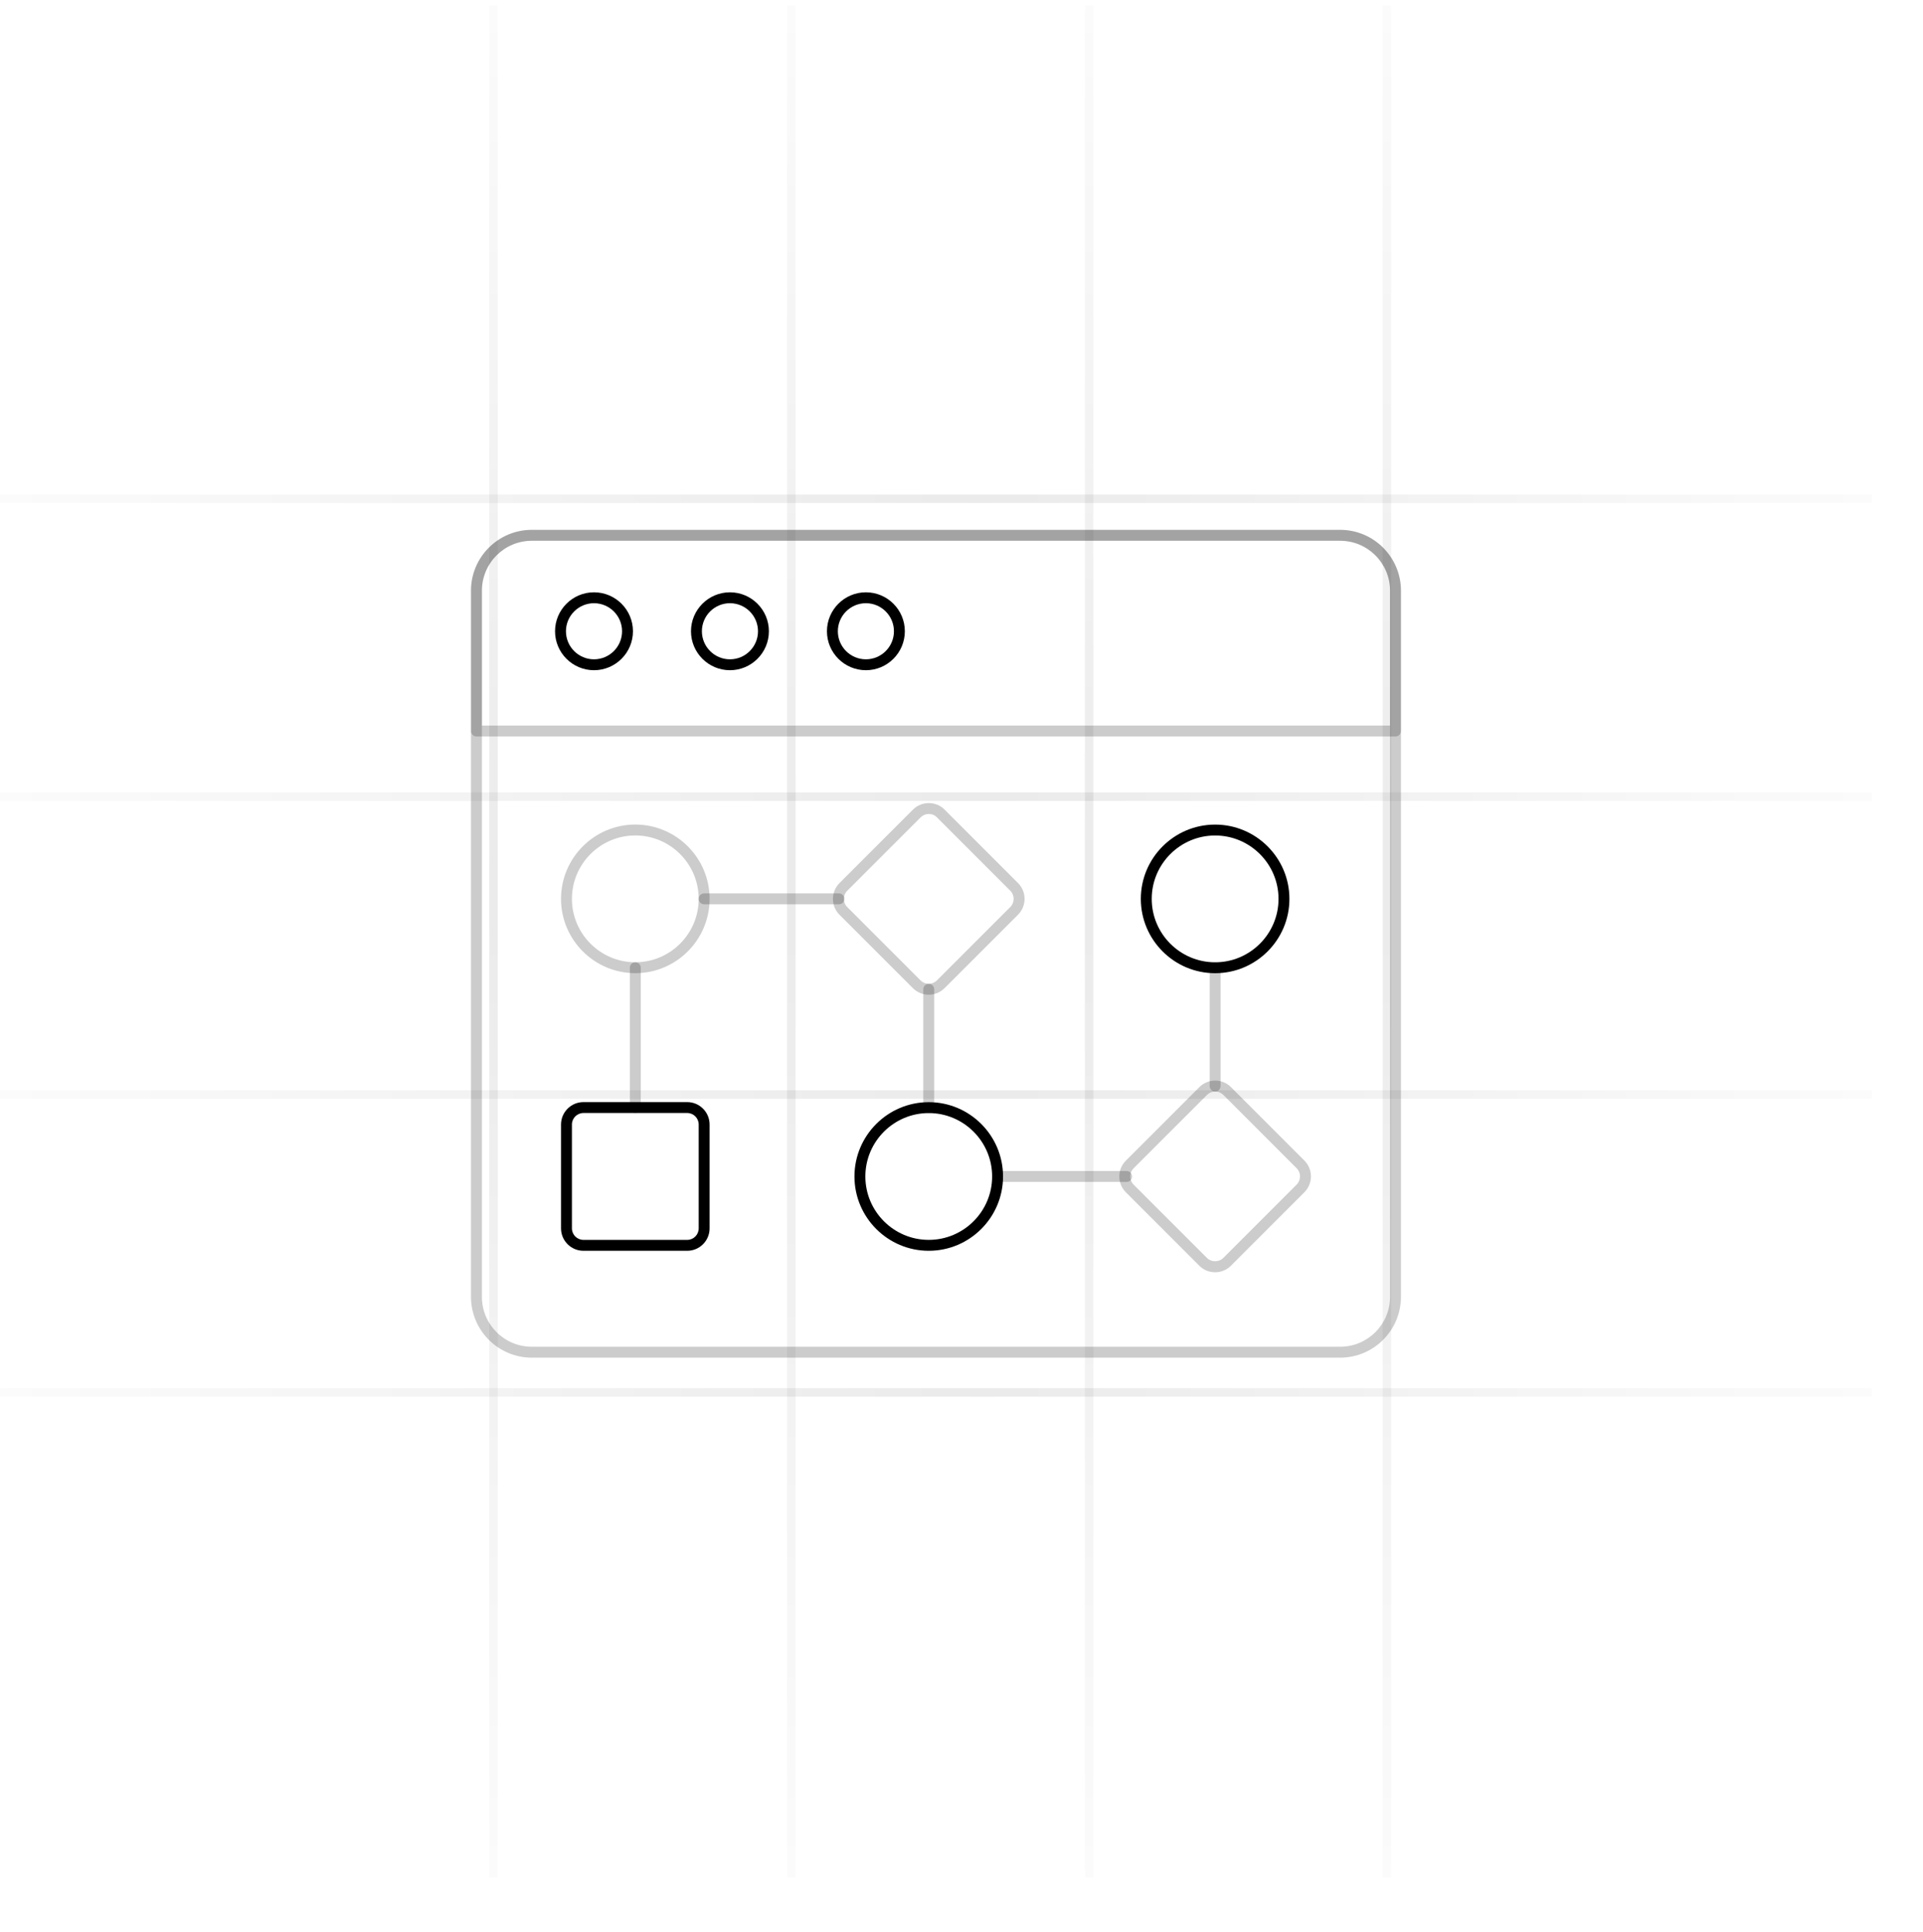 <?xml version="1.0" encoding="UTF-8"?> <svg xmlns="http://www.w3.org/2000/svg" width="226" height="227" viewBox="0 0 226 227" fill="none"><g clip-path="url(#clip0_465_29678)"><g opacity="0.4"><line x1="58" y1="0.6" x2="58" y2="220.6" stroke="url(#paint0_linear_465_29678)"></line><line x1="93" y1="0.6" x2="93" y2="220.6" stroke="url(#paint1_linear_465_29678)"></line><line x1="128" y1="0.6" x2="128" y2="220.6" stroke="url(#paint2_linear_465_29678)"></line><line x1="163" y1="0.6" x2="163" y2="220.6" stroke="url(#paint3_linear_465_29678)"></line></g><g opacity="0.4"><line x1="220" y1="58.6" x2="-4.37114e-08" y2="58.6" stroke="url(#paint4_linear_465_29678)"></line><line x1="220" y1="93.6" x2="-4.37114e-08" y2="93.6" stroke="url(#paint5_linear_465_29678)"></line><line x1="220" y1="128.6" x2="-4.37114e-08" y2="128.6" stroke="url(#paint6_linear_465_29678)"></line><line x1="220" y1="163.6" x2="-4.37114e-08" y2="163.6" stroke="url(#paint7_linear_465_29678)"></line></g><path d="M157.503 159.514H62.496C58.558 159.514 55.354 156.309 55.354 152.37V69.397C55.354 65.459 58.558 62.254 62.496 62.254H157.503C161.441 62.254 164.646 65.459 164.646 69.397V152.37C164.646 156.309 161.441 159.514 157.503 159.514ZM62.496 63.536C59.264 63.536 56.636 66.165 56.636 69.397V152.37C56.636 155.603 59.264 158.232 62.496 158.232H157.503C160.735 158.232 163.364 155.603 163.364 152.37V69.397C163.364 66.165 160.735 63.536 157.503 63.536H62.496Z" fill="black" fill-opacity="0.2"></path><path d="M164.005 86.53H55.995C55.641 86.53 55.354 86.243 55.354 85.889V69.398C55.354 65.459 58.558 62.254 62.496 62.254H157.503C161.441 62.254 164.646 65.459 164.646 69.398V85.889C164.646 86.243 164.359 86.53 164.005 86.53ZM56.636 85.249H163.364V69.398C163.364 66.165 160.735 63.536 157.503 63.536H62.496C59.264 63.536 56.636 66.165 56.636 69.398V85.249Z" fill="black" fill-opacity="0.2"></path><path d="M69.809 78.745C67.285 78.745 65.231 76.692 65.231 74.168C65.231 71.644 67.285 69.591 69.809 69.591C72.334 69.591 74.388 71.644 74.388 74.168C74.388 76.692 72.334 78.745 69.809 78.745ZM69.809 70.872C67.991 70.872 66.513 72.351 66.513 74.168C66.513 75.986 67.991 77.464 69.809 77.464C71.628 77.464 73.107 75.986 73.107 74.168C73.107 72.351 71.628 70.872 69.809 70.872Z" fill="black"></path><path d="M85.788 78.745C83.262 78.745 81.208 76.692 81.208 74.168C81.208 71.644 83.262 69.591 85.788 69.591C88.311 69.591 90.364 71.644 90.364 74.168C90.364 76.692 88.311 78.745 85.788 78.745ZM85.788 70.872C83.969 70.872 82.49 72.351 82.49 74.168C82.49 75.986 83.969 77.464 85.788 77.464C87.605 77.464 89.083 75.986 89.083 74.168C89.083 72.351 87.605 70.872 85.788 70.872Z" fill="black"></path><path d="M101.765 78.745C99.24 78.745 97.187 76.692 97.187 74.168C97.187 71.644 99.24 69.591 101.765 69.591C104.289 69.591 106.342 71.644 106.342 74.168C106.342 76.692 104.289 78.745 101.765 78.745ZM101.765 70.872C99.947 70.872 98.469 72.351 98.469 74.168C98.469 75.986 99.947 77.464 101.765 77.464C103.582 77.464 105.06 75.986 105.06 74.168C105.06 72.351 103.582 70.872 101.765 70.872Z" fill="black"></path><path d="M80.769 146.957H68.567C67.115 146.957 65.934 145.775 65.934 144.324V132.121C65.934 130.669 67.115 129.488 68.567 129.488H80.769C82.217 129.488 83.395 130.669 83.395 132.121V144.324C83.395 145.775 82.217 146.957 80.769 146.957ZM68.567 130.769C67.822 130.769 67.215 131.376 67.215 132.121V144.324C67.215 145.069 67.822 145.675 68.567 145.675H80.769C81.51 145.675 82.114 145.069 82.114 144.324V132.121C82.114 131.376 81.51 130.769 80.769 130.769H68.567Z" fill="black"></path><path d="M74.664 114.34C69.85 114.34 65.934 110.423 65.934 105.609C65.934 100.795 69.85 96.878 74.664 96.878C79.478 96.878 83.395 100.795 83.395 105.609C83.395 110.423 79.478 114.34 74.664 114.34ZM74.664 98.16C70.557 98.16 67.215 101.502 67.215 105.609C67.215 109.716 70.557 113.058 74.664 113.058C78.771 113.058 82.114 109.716 82.114 105.609C82.114 101.502 78.771 98.16 74.664 98.16Z" fill="black" fill-opacity="0.2"></path><path d="M109.149 116.87C108.474 116.87 107.8 116.613 107.287 116.1L98.658 107.472C97.634 106.448 97.636 104.78 98.663 103.753L107.292 95.125C107.788 94.63 108.447 94.356 109.15 94.355C109.847 94.353 110.516 94.624 111.01 95.12L119.64 103.748C120.137 104.246 120.411 104.908 120.41 105.613C120.409 106.315 120.136 106.976 119.64 107.472L111.01 116.1C110.497 116.613 109.823 116.87 109.149 116.87ZM99.569 104.659C99.042 105.187 99.04 106.042 99.564 106.566L108.193 115.194C108.719 115.72 109.576 115.722 110.104 115.194L118.734 106.566C119.261 106.038 119.261 105.182 118.734 104.654L110.104 96.025C109.852 95.774 109.586 95.646 109.153 95.636C108.791 95.637 108.452 95.777 108.198 96.031L99.569 104.659Z" fill="black" fill-opacity="0.2"></path><path d="M142.805 149.481C142.102 149.481 141.44 149.207 140.943 148.709L132.314 140.081C131.291 139.057 131.292 137.388 132.319 136.362L140.95 127.734C141.445 127.238 142.105 126.964 142.81 126.963H142.814C143.516 126.963 144.174 127.235 144.668 127.728L153.296 136.357C154.323 137.383 154.323 139.054 153.296 140.081L144.668 148.709C144.17 149.207 143.509 149.481 142.805 149.481ZM133.225 137.268C132.698 137.796 132.696 138.651 133.22 139.175L141.849 147.803C142.36 148.315 143.25 148.315 143.762 147.803L152.39 139.175C152.918 138.647 152.918 137.791 152.39 137.263L143.762 128.634C143.51 128.383 143.174 128.245 142.814 128.245C142.813 128.245 142.814 128.245 142.814 128.245C142.451 128.245 142.11 128.385 141.857 128.639L133.225 137.268Z" fill="black" fill-opacity="0.2"></path><path d="M109.151 146.957C104.337 146.957 100.42 143.04 100.42 138.226C100.42 133.412 104.337 129.495 109.151 129.495C113.965 129.495 117.882 133.412 117.882 138.226C117.882 143.04 113.965 146.957 109.151 146.957ZM109.151 130.777C105.043 130.777 101.701 134.119 101.701 138.226C101.701 142.333 105.043 145.675 109.151 145.675C113.259 145.675 116.601 142.333 116.601 138.226C116.601 134.119 113.259 130.777 109.151 130.777Z" fill="black"></path><path d="M74.665 130.77C74.311 130.77 74.024 130.483 74.024 130.129V113.7C74.024 113.346 74.311 113.059 74.665 113.059C75.018 113.059 75.305 113.346 75.305 113.7V130.129C75.305 130.483 75.018 130.77 74.665 130.77Z" fill="black" fill-opacity="0.2"></path><path d="M98.596 106.25H82.754C82.4 106.25 82.114 105.963 82.114 105.609C82.114 105.255 82.4 104.968 82.754 104.968H98.596C98.95 104.968 99.237 105.255 99.237 105.609C99.237 105.963 98.95 106.25 98.596 106.25Z" fill="black" fill-opacity="0.2"></path><path d="M109.15 130.778C108.796 130.778 108.509 130.491 108.509 130.137V116.232C108.509 115.878 108.796 115.591 109.15 115.591C109.504 115.591 109.791 115.878 109.791 116.232V130.137C109.791 130.491 109.504 130.778 109.15 130.778Z" fill="black" fill-opacity="0.2"></path><path d="M132.406 138.867H117.242C116.888 138.867 116.601 138.58 116.601 138.226C116.601 137.872 116.888 137.585 117.242 137.585H132.406C132.759 137.585 133.046 137.872 133.046 138.226C133.046 138.58 132.759 138.867 132.406 138.867Z" fill="black" fill-opacity="0.2"></path><path d="M142.806 128.244C142.453 128.244 142.166 127.957 142.166 127.603V113.703C142.166 113.349 142.453 113.062 142.806 113.062C143.16 113.062 143.447 113.349 143.447 113.703V127.603C143.447 127.957 143.16 128.244 142.806 128.244Z" fill="black" fill-opacity="0.2"></path><path d="M142.807 114.344C137.993 114.344 134.076 110.427 134.076 105.613C134.076 100.799 137.993 96.883 142.807 96.883C147.621 96.883 151.538 100.799 151.538 105.613C151.538 110.427 147.621 114.344 142.807 114.344ZM142.807 98.164C138.699 98.164 135.357 101.506 135.357 105.613C135.357 109.72 138.699 113.062 142.807 113.062C146.915 113.062 150.257 109.72 150.257 105.613C150.257 101.506 146.915 98.164 142.807 98.164Z" fill="black"></path></g><defs><linearGradient id="paint0_linear_465_29678" x1="57" y1="0.6" x2="57" y2="220.6" gradientUnits="userSpaceOnUse"><stop stop-opacity="0.04"></stop><stop offset="0.475" stop-opacity="0.2"></stop><stop offset="1" stop-opacity="0.04"></stop></linearGradient><linearGradient id="paint1_linear_465_29678" x1="92" y1="0.6" x2="92" y2="220.6" gradientUnits="userSpaceOnUse"><stop stop-opacity="0.04"></stop><stop offset="0.475" stop-opacity="0.2"></stop><stop offset="1" stop-opacity="0.04"></stop></linearGradient><linearGradient id="paint2_linear_465_29678" x1="127" y1="0.6" x2="127" y2="220.6" gradientUnits="userSpaceOnUse"><stop stop-opacity="0.04"></stop><stop offset="0.475" stop-opacity="0.2"></stop><stop offset="1" stop-opacity="0.04"></stop></linearGradient><linearGradient id="paint3_linear_465_29678" x1="162" y1="0.6" x2="162" y2="220.6" gradientUnits="userSpaceOnUse"><stop stop-opacity="0.04"></stop><stop offset="0.475" stop-opacity="0.2"></stop><stop offset="1" stop-opacity="0.04"></stop></linearGradient><linearGradient id="paint4_linear_465_29678" x1="220" y1="57.6" x2="4.37114e-08" y2="57.6" gradientUnits="userSpaceOnUse"><stop stop-opacity="0.04"></stop><stop offset="0.475" stop-opacity="0.2"></stop><stop offset="1" stop-opacity="0.04"></stop></linearGradient><linearGradient id="paint5_linear_465_29678" x1="220" y1="92.6" x2="4.37114e-08" y2="92.6" gradientUnits="userSpaceOnUse"><stop stop-opacity="0.04"></stop><stop offset="0.475" stop-opacity="0.2"></stop><stop offset="1" stop-opacity="0.04"></stop></linearGradient><linearGradient id="paint6_linear_465_29678" x1="220" y1="127.6" x2="4.37114e-08" y2="127.6" gradientUnits="userSpaceOnUse"><stop stop-opacity="0.04"></stop><stop offset="0.475" stop-opacity="0.2"></stop><stop offset="1" stop-opacity="0.04"></stop></linearGradient><linearGradient id="paint7_linear_465_29678" x1="220" y1="162.6" x2="4.37114e-08" y2="162.6" gradientUnits="userSpaceOnUse"><stop stop-opacity="0.04"></stop><stop offset="0.475" stop-opacity="0.2"></stop><stop offset="1" stop-opacity="0.04"></stop></linearGradient><clipPath id="clip0_465_29678"><rect width="226" height="226" fill="white" transform="translate(0 0.6)"></rect></clipPath></defs></svg> 